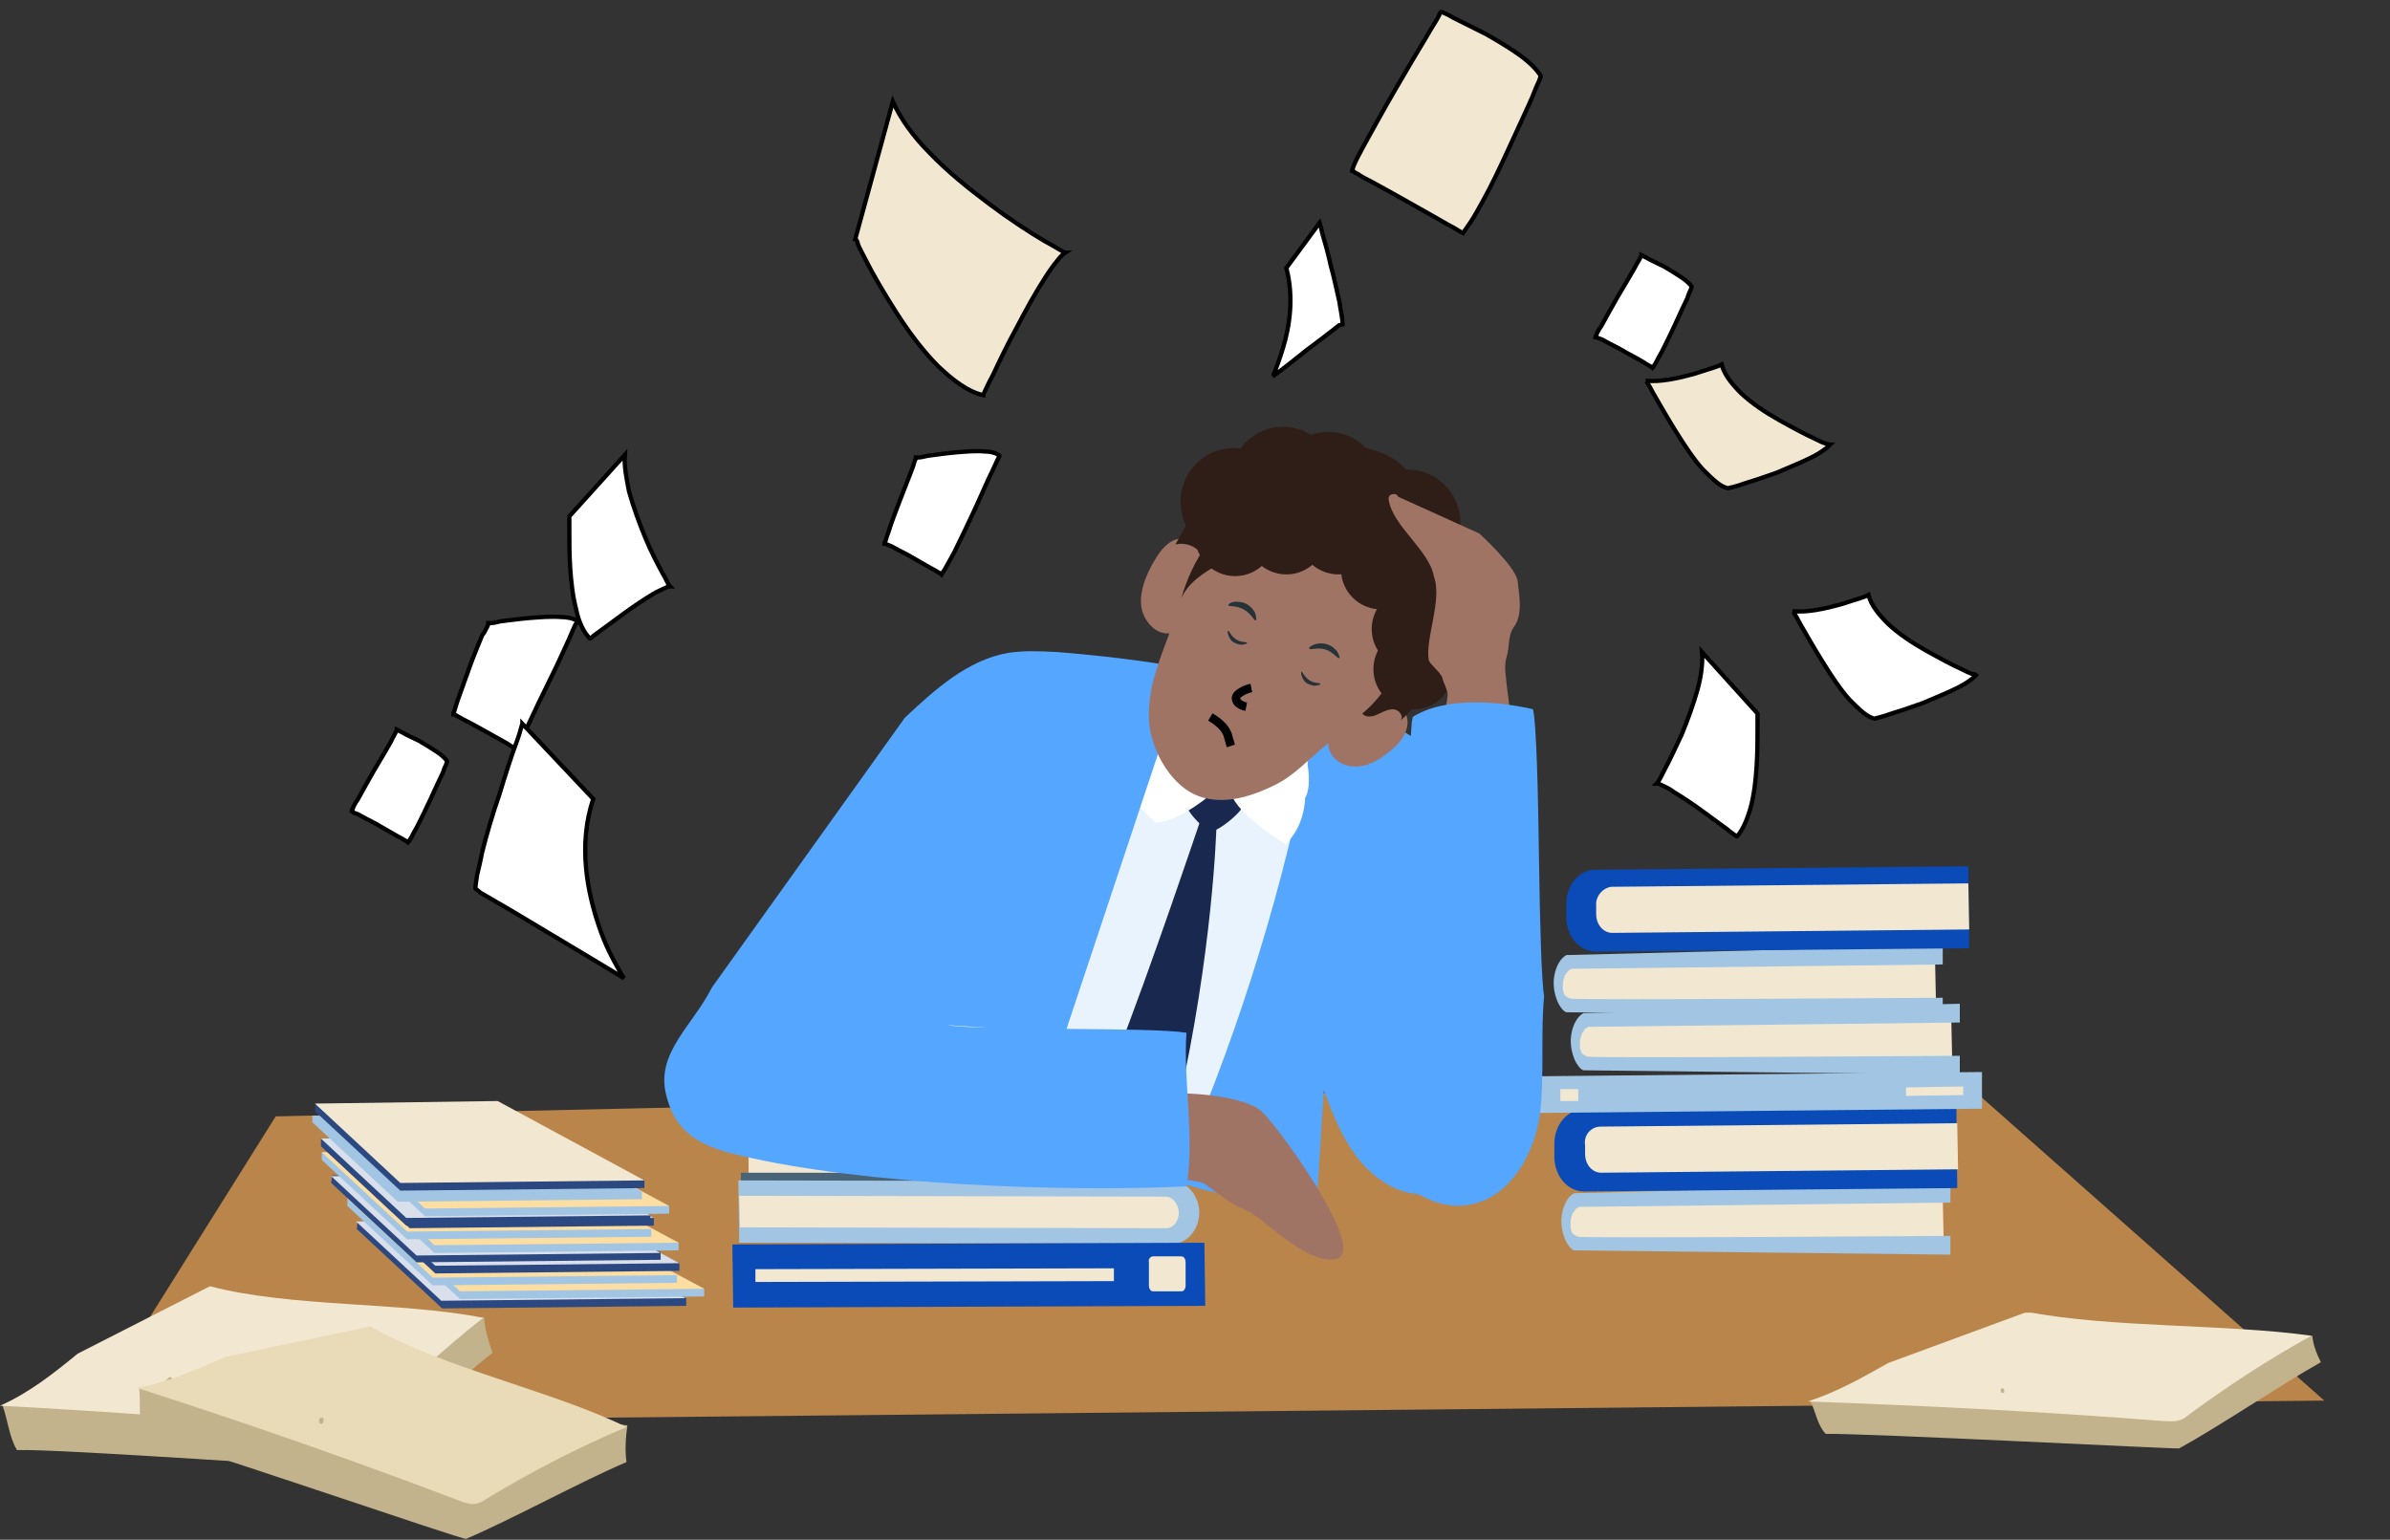 <?xml version="1.0" encoding="utf-8"?>
<!-- Generator: Adobe Illustrator 27.8.1, SVG Export Plug-In . SVG Version: 6.00 Build 0)  -->
<svg version="1.1" id="Layer_1" xmlns="http://www.w3.org/2000/svg" xmlns:xlink="http://www.w3.org/1999/xlink" x="0px" y="0px"
	 viewBox="0 0 280 180.4" style="enable-background:new 0 0 280 180.4;" xml:space="preserve">
<rect x="0" y="0" width="280" height="180.4" fill="#333333" stroke="none"/>
<style type="text/css">
	.st0{fill:#B9854B;}
	.st1{fill:#F2E8D1;}
	.st2{fill:#4A6477;}
	.st3{fill:#C2B38C;}
	.st4{fill:#A1C5E2;}
	.st5{fill:#0A4BB7;}
	.st6{fill:#E9F3FE;}
	.st7{fill:#54A6FF;}
	.st8{fill:#FFFFFF;stroke:#000000;stroke-width:0.5;}
	.st9{fill:#F2E8D1;stroke:#000000;stroke-width:0.5;}
	.st10{fill:#19284F;}
	.st11{fill:#FFFFFF;}
	.st12{fill:#A07464;}
	.st13{fill:none;stroke:#000000;}
	.st14{fill:#263238;}
	.st15{fill:#302512;}
	.st16{fill:#70340E;}
	.st17{fill:#2F1E17;}
	.st18{fill:#2C4881;}
	.st19{fill:#D9DFEB;}
	.st20{fill:#FCDDA2;}
	.st21{clip-path:url(#SVGID_00000069361832211695669040000000125629319144689339_);}
	.st22{clip-path:url(#SVGID_00000000187510129920681430000015531582421377404302_);}
	.st23{fill:#E9DAB8;}
	.st24{fill-rule:evenodd;clip-rule:evenodd;fill:#54A6FF;}
</style>
<path class="st0" d="M229.7,126.4l-197.4,4.4L9.8,166.7l262.5-2.6L229.7,126.4z"/>
<path class="st1" d="M87.7,134.5l52.5,0v3.3l-52.5,0L87.7,134.5z"/>
<path class="st2" d="M139.3,137.3c0,0-0.1,0-0.1,0.1c-0.1,0-0.1,0-0.2,0c0,0-0.1,0-0.1,0c-0.1,0-0.2,0-0.3,0c-0.1,0-0.1,0-0.1,0
	l-51.7,0v1.5l52.8-0.4c0.6-0.3,1.1-0.9,1.3-1.7c0.3-1.2-0.2-2.5-1.1-3c-0.1,0-0.1-0.1-0.2-0.1L86.9,133v1.5c0,0,51.9,0.2,52.3,0.3
	c0.1,0,0.2,0.1,0.3,0.1c0,0,0.1,0,0.1,0c0.1,0,0.1,0.1,0.1,0.1c0.1,0.1,0.1,0.1,0.1,0.1c0,0,0,0.1,0.1,0.1c0,0,0,0.1,0,0.1
	c0,0.1,0.1,0.1,0.1,0.2c0,0,0,0.1,0,0.1c0,0.1,0,0.1,0,0.2c0,0,0,0.1,0,0.1c0,0,0,0.1,0,0.1c0,0.1,0,0.1,0,0.2c0,0,0,0,0,0.1
	c0,0-0.1,0.3-0.1,0.3c0,0.1-0.1,0.1-0.1,0.2c0,0,0,0,0,0.1c0,0-0.1,0.1-0.1,0.1c0,0-0.1,0.1-0.1,0.1s-0.1,0.1-0.1,0.1
	C139.5,137.1,139.5,137.2,139.3,137.3C139.3,137.2,139.3,137.3,139.3,137.3z"/>
<path class="st3" d="M134.7,136.1c-3.2,0-27.5,0-30.7,0c-0.9,0-1.8,0-2.8,0c-0.2,0-0.2-0.3,0-0.3c3.2,0,27.5,0,30.7,0
	c0.9,0,1.8,0,2.8,0C134.9,135.8,134.9,136.1,134.7,136.1z"/>
<path class="st3" d="M100,135.4c-2.8,0-5.5,0-8.3,0c-0.8,0-1.6,0-2.3,0c-0.2,0-0.2-0.3,0-0.3c2.8,0,5.5,0,8.3,0c0.8,0,1.6,0,2.3,0
	C100.2,135.1,100.2,135.4,100,135.4z"/>
<path class="st4" d="M86.5,138.3l50.8,0.1c1.8,0,3.2,1.7,3.2,3.7c0,2-1.5,3.7-3.2,3.6l-50.7-0.1L86.5,138.3L86.5,138.3z"/>
<path class="st1" d="M86.6,140.1l49.9,0.1c0.9,0,1.6,0.9,1.6,1.9c0,1-0.7,1.9-1.6,1.8l-49.8-0.1L86.6,140.1L86.6,140.1z"/>
<path class="st5" d="M85.8,145.8l55.3-0.2l0.1,7.4l-55.3,0.2L85.8,145.8z"/>
<path class="st1" d="M135.1,147.2l3.3,0c0.3,0,0.5,0.3,0.5,0.7l0,2.7c0,0.4-0.2,0.7-0.5,0.7l-3.3,0c-0.3,0-0.5-0.3-0.5-0.7l0-2.7
	C134.5,147.5,134.8,147.2,135.1,147.2z"/>
<path class="st1" d="M88.5,148.7l42-0.1l0,1.5l-42,0.1L88.5,148.7z"/>
<path class="st6" d="M136.7,78.5c4.9,0.1,9.7,1.1,14.5,2.1c2.8,0.6,5.7,1.2,7.8,3.1c0.3,0.3,0.6,0.6,0.7,1c0.1,0.4,0,0.7-0.1,1.1
	c-4.9,17.9-11.3,35.4-19.1,52.2c-2.2-1.8-5.2-2.6-8-3.2c-7.7-1.7-15.5-3.2-23.3-4.4c-0.5-0.1-1-0.2-1.3-0.5c-0.5-0.6-0.3-1.5,0-2.2
	c0.7-2.1,1.5-4.2,2.2-6.4c1.4-4.1,2.9-8.3,4.8-12.2c4.8-10.1,12.1-18.6,19.3-27L136.7,78.5L136.7,78.5z"/>
<path class="st7" d="M153,90.2c-3.4,16.5-8.6,32.7-15.4,48.1c5.3,2,11.1,2.6,16.7,1.8c0.3-4.1,0.5-8.2,0.8-12.3c1,2.6,2,5.2,3.6,7.4
	c1.6,2.2,3.9,4.1,6.6,4.6c1,0.2,2.1,0.2,3-0.2c1.3-0.5,2.4-1.6,3.2-2.8c3.6-5.2,3.5-12,3.2-18.3c-0.3-7.2-0.6-14.5-0.8-21.7
	c-0.1-1.3-0.1-2.7-0.7-3.9c-0.7-1.4-1.9-2.5-3.2-3.4c-3-2.2-6.1-4.3-9.4-6c-0.8-0.4-1.6-0.9-2.6-0.9c-2.2,0-3.5,2.5-4.3,4.6
	L153,90.2z"/>
<path class="st8" d="M231.5,79.1c-0.2,0.2-0.4,0.4-0.7,0.6c-0.4,0.3-0.9,0.6-1.5,0.9c-1.2,0.6-2.7,1.2-4.1,1.8
	c-1.4,0.5-2.9,1-3.9,1.3c-0.5,0.2-1,0.3-1.3,0.4c-0.2,0-0.3,0.1-0.3,0.1l-0.1,0c-0.4-0.1-0.8-0.3-1.3-0.7c-0.5-0.4-1-0.9-1.6-1.5
	c-1.1-1.2-2.2-2.9-3.2-4.5c-1-1.6-1.9-3.2-2.6-4.4c-0.3-0.6-0.6-1.1-0.8-1.4c0,0,0-0.1-0.1-0.1c1.7,0.2,3.9-0.3,5.7-0.8
	c1-0.3,1.8-0.6,2.5-0.8c0.3-0.1,0.5-0.2,0.7-0.3c0.3,1.2,1.2,2.3,2.3,3.4c1.3,1.2,2.8,2.2,4.4,3.1c1.6,0.9,3.1,1.7,4.2,2.2
	c0.6,0.3,1,0.5,1.4,0.6C231.4,79,231.4,79,231.5,79.1z"/>
<path class="st9" d="M214.4,52.1c-0.2,0.2-0.4,0.4-0.7,0.6c-0.4,0.3-0.9,0.6-1.5,0.9c-1.2,0.6-2.7,1.2-4.1,1.8
	c-1.4,0.5-2.9,1-3.9,1.3c-0.5,0.2-1,0.3-1.3,0.4c-0.2,0-0.3,0.1-0.4,0.1l-0.1,0c-0.4-0.1-0.8-0.3-1.3-0.7c-0.5-0.4-1-0.9-1.6-1.5
	c-1.1-1.2-2.2-2.9-3.2-4.5c-1-1.6-1.9-3.2-2.6-4.4c-0.3-0.6-0.6-1.1-0.8-1.4c0,0,0-0.1-0.1-0.1c1.7,0.2,3.9-0.3,5.7-0.8
	c1-0.3,1.8-0.6,2.5-0.8c0.3-0.1,0.5-0.2,0.7-0.3c0.3,1.2,1.2,2.3,2.3,3.4c1.3,1.2,2.8,2.2,4.4,3.1c1.6,0.9,3.1,1.7,4.2,2.2
	c0.6,0.3,1,0.5,1.4,0.6C214.2,52,214.3,52.1,214.4,52.1z"/>
<path class="st8" d="M192.2,30.1c0.1-0.1,0.1-0.2,0.1-0.2c0,0,0,0,0,0c0.2,0.1,0.4,0.2,0.6,0.3c0.5,0.3,1.2,0.6,2,1
	c0.7,0.4,1.5,0.9,2.1,1.3c0.6,0.4,1,0.8,1.2,1.1c0,0.1-0.1,0.1-0.1,0.3c-0.1,0.2-0.3,0.6-0.4,1c-0.4,0.8-0.9,1.9-1.4,3
	c-0.5,1.1-1.1,2.3-1.6,3.3c-0.3,0.5-0.5,0.9-0.7,1.3c-0.2,0.3-0.3,0.5-0.4,0.6l-0.1-0.1c-0.2-0.1-0.4-0.2-0.7-0.4
	c-0.6-0.4-1.4-0.8-2.3-1.3c-0.8-0.5-1.7-0.9-2.4-1.3c-0.3-0.2-0.6-0.3-0.9-0.4c-0.1-0.1-0.2-0.1-0.3-0.1c0-0.1,0-0.1,0.1-0.2
	c0.1-0.3,0.3-0.7,0.6-1.1c0.5-0.9,1.2-2.2,1.9-3.4c0.7-1.2,1.5-2.5,2-3.4C191.8,30.8,192.1,30.4,192.2,30.1z"/>
<path class="st9" d="M168.8,1.4L168.8,1.4c0.1,0,0.2,0,0.3,0.1c0.3,0.1,0.7,0.3,1.2,0.6c1,0.5,2.4,1.2,3.8,1.9
	c1.4,0.8,2.9,1.7,4,2.5c1.1,0.8,2,1.7,2.4,2.4l0,0.1c-0.1,0.1-0.1,0.3-0.2,0.5c-0.2,0.4-0.5,1.1-0.8,1.9c-0.7,1.6-1.7,3.7-2.7,5.9
	c-1,2.2-2.1,4.5-3.1,6.3c-0.5,0.9-1,1.8-1.4,2.4c-0.4,0.6-0.7,1-0.9,1.3l-0.4-0.2c-0.3-0.2-0.8-0.5-1.4-0.8
	c-1.2-0.7-2.8-1.6-4.4-2.5c-1.6-0.9-3.2-1.8-4.5-2.5c-0.6-0.3-1.2-0.6-1.6-0.9c-0.2-0.1-0.4-0.2-0.5-0.3c-0.1,0-0.1-0.1-0.2-0.1
	c0-0.1,0.1-0.3,0.2-0.6c0.2-0.5,0.6-1.3,1.1-2.2c1-1.8,2.3-4.2,3.7-6.6c1.4-2.4,2.8-4.8,3.9-6.6c0.5-0.9,1-1.6,1.3-2.2
	C168.6,1.7,168.7,1.5,168.8,1.4z"/>
<path class="st8" d="M46.4,85.7c0.1-0.1,0.1-0.2,0.1-0.2c0,0,0,0,0,0c0.2,0.1,0.4,0.2,0.6,0.3c0.5,0.3,1.2,0.6,2,1
	c0.7,0.4,1.5,0.9,2.1,1.3c0.6,0.4,1,0.8,1.2,1.1c0,0.1-0.1,0.1-0.1,0.3c-0.1,0.2-0.3,0.6-0.4,1c-0.4,0.8-0.9,1.9-1.4,3
	c-0.5,1.1-1.1,2.3-1.6,3.3c-0.3,0.5-0.5,0.9-0.7,1.3c-0.2,0.3-0.3,0.5-0.4,0.6l-0.1-0.1c-0.2-0.1-0.4-0.2-0.7-0.4
	c-0.6-0.3-1.4-0.8-2.3-1.3c-0.8-0.5-1.7-0.9-2.4-1.3c-0.3-0.2-0.6-0.3-0.9-0.4C41.3,95,41.2,95,41.2,95c0-0.1,0-0.1,0.1-0.2
	c0.1-0.3,0.3-0.7,0.6-1.1c0.5-0.9,1.2-2.2,1.9-3.4c0.7-1.2,1.5-2.5,2-3.4C46,86.4,46.3,86,46.4,85.7z"/>
<path class="st8" d="M107.2,53.9c0.1-0.1,0.1-0.2,0.1-0.3c0.1,0,0.2,0,0.3,0c0.3,0,0.6-0.1,1.1-0.2c0.9-0.1,2.1-0.3,3.3-0.4
	c1.2-0.1,2.4-0.2,3.4-0.1c0.5,0,0.9,0.1,1.2,0.2c0.2,0.1,0.4,0.2,0.5,0.3l0,0c0,0.1-0.1,0.2-0.2,0.4c-0.2,0.4-0.4,0.9-0.7,1.5
	c-0.6,1.2-1.3,2.9-2.1,4.6c-0.8,1.7-1.6,3.4-2.3,4.8c-0.4,0.7-0.7,1.3-1,1.8c-0.2,0.4-0.4,0.6-0.5,0.8l-0.1-0.1
	c-0.2-0.1-0.4-0.2-0.7-0.4c-0.6-0.3-1.4-0.8-2.3-1.3c-0.8-0.5-1.7-0.9-2.4-1.3c-0.3-0.2-0.6-0.3-0.9-0.4c-0.1-0.1-0.2-0.1-0.3-0.1
	c0,0,0,0,0,0c0-0.1,0-0.1,0.1-0.2c0.1-0.3,0.2-0.7,0.4-1.2c0.3-1,0.8-2.3,1.3-3.6c0.5-1.3,1-2.6,1.4-3.6
	C107,54.6,107.1,54.2,107.2,53.9z"/>
<path class="st8" d="M57.1,73.4c0.1-0.2,0.1-0.3,0.1-0.4c0.1,0,0.2,0,0.3,0c0.3,0,0.7-0.1,1.1-0.2c1-0.1,2.2-0.3,3.5-0.4
	c1.3-0.1,2.6-0.2,3.7-0.1c0.5,0,1,0.1,1.3,0.2c0.3,0.1,0.4,0.2,0.5,0.3l0,0c0,0.1-0.1,0.3-0.2,0.4c-0.2,0.4-0.4,0.9-0.7,1.6
	c-0.6,1.3-1.4,3.1-2.3,4.9c-0.9,1.8-1.8,3.7-2.5,5.2c-0.4,0.7-0.7,1.4-1,1.9c-0.2,0.4-0.4,0.7-0.6,0.9l-0.1-0.1
	c-0.2-0.1-0.5-0.3-0.8-0.5c-0.7-0.4-1.6-0.9-2.5-1.4c-0.9-0.5-1.8-1-2.6-1.4c-0.4-0.2-0.7-0.4-0.9-0.5c-0.1-0.1-0.2-0.1-0.3-0.1
	c0,0,0,0,0,0c0-0.1,0-0.2,0.1-0.3c0.1-0.3,0.2-0.7,0.4-1.3c0.4-1.1,0.9-2.5,1.4-3.9c0.5-1.4,1.1-2.8,1.5-3.8
	C56.8,74.1,56.9,73.7,57.1,73.4z"/>
<path class="st8" d="M66.7,60.5C66.7,60.5,66.7,60.5,66.7,60.5l6.5-7.2c-0.1,1.3,0.2,2.8,0.5,4.3c0.5,1.8,1.2,3.7,1.9,5.4
	c0.7,1.7,1.5,3.2,2.1,4.3c0.3,0.5,0.5,1,0.7,1.3c0,0,0.1,0.1,0.1,0.1c-0.2,0-0.4,0.1-0.6,0.2c-0.4,0.2-0.9,0.4-1.4,0.7
	c-1,0.6-2.2,1.4-3.3,2.2c-1.1,0.8-2.2,1.6-3,2.2c-0.4,0.3-0.7,0.5-0.9,0.7c-0.1,0.1-0.1,0.1-0.2,0.1c-0.7-0.7-1.3-1.9-1.6-3.4
	c-0.4-1.5-0.6-3.3-0.7-4.9c-0.1-1.6-0.1-3.2-0.1-4.3c0-0.6,0-1,0-1.4C66.7,60.8,66.7,60.6,66.7,60.5z"/>
<path class="st9" d="M100.3,28.1c0,0,0-0.1-0.1-0.1l4.4-16.1c0.9,2,2.4,4.1,4.3,6c2.1,2.2,4.6,4.2,7,6c2.4,1.8,4.7,3.3,6.4,4.3
	c0.9,0.5,1.6,0.9,2.1,1.2c0.2,0.1,0.3,0.2,0.4,0.2c-0.3,0.2-0.6,0.5-0.9,0.9c-0.5,0.6-1,1.3-1.5,2.1c-1.1,1.7-2.2,3.7-3.3,5.8
	c-1.1,2-2.1,4.1-2.8,5.6c-0.4,0.7-0.7,1.4-0.9,1.8c-0.1,0.2-0.2,0.4-0.2,0.5c-1.8-0.4-3.5-1.7-5.3-3.4c-1.8-1.8-3.5-4.1-4.9-6.3
	c-1.4-2.2-2.7-4.4-3.5-6c-0.4-0.8-0.8-1.5-1-2C100.5,28.4,100.4,28.2,100.3,28.1z"/>
<path class="st8" d="M55.7,104.1c0-0.4,0.1-0.9,0.2-1.6c0.2-0.8,0.4-1.7,0.6-2.7c0.5-2,1.2-4.4,2-6.7c0.7-2.3,1.4-4.5,2-6.1
	c0.3-0.8,0.5-1.5,0.6-1.9c0-0.1,0.1-0.2,0.1-0.3l8.3,8.8c-1.8,5.4-0.7,10.9,0.7,15c0.7,2.1,1.6,3.8,2.3,5c0.2,0.4,0.4,0.7,0.6,1
	c-1.8-1.1-5.5-3.3-9-5.4c-2.2-1.3-4.3-2.6-5.9-3.5l-1.9-1.1L55.7,104.1L55.7,104.1z"/>
<path class="st8" d="M194.7,92c-0.2-0.1-0.4-0.2-0.6-0.2c0,0,0.1-0.1,0.1-0.1c0.2-0.3,0.4-0.7,0.7-1.3c0.6-1.1,1.3-2.6,2.1-4.3
	c0.7-1.7,1.4-3.6,1.9-5.4c0.4-1.5,0.6-3,0.5-4.3l6.5,7.2c0,0,0,0,0,0c0,0.1,0,0.2,0,0.4c0,0.3,0,0.8,0,1.4c0,1.1,0,2.7-0.1,4.3
	c-0.1,1.7-0.3,3.4-0.7,4.9c-0.4,1.4-0.9,2.6-1.6,3.4c-0.1,0-0.1-0.1-0.2-0.1c-0.2-0.2-0.6-0.4-0.9-0.7c-0.8-0.6-1.9-1.4-3-2.2
	c-1.1-0.8-2.3-1.6-3.3-2.2C195.6,92.4,195.1,92.2,194.7,92z"/>
<path class="st10" d="M139.3,92.5l6,0.8c0,0,0.7,0.3,0.3,1.2c-0.4,0.9-2.9,2.9-3.7,2.9C141.2,97.4,137.3,93.8,139.3,92.5L139.3,92.5
	z"/>
<path class="st11" d="M128,83c0.3-0.9,3.7-1.6,3.7-1.6s2.9,8.3,10.5,11.4c0,0-3.8,3.4-6.8,3.6C135.5,96.4,126.3,88.3,128,83L128,83z
	"/>
<path class="st11" d="M144.2,92.9c0,0,7.7-2.1,8.7-4.7c0,0,1,3.6,0,5.3c0,0,0,3.3-2.3,5.4C150.5,98.8,145,95.6,144.2,92.9z"/>
<path class="st10" d="M138,129.6c0,0-4.1,9.4-4.6,9.3l-1.4-9.5l-1.2-5.7c0,0,0,0,0,0c4-10.2,9.8-27.5,9.8-27.5l1.9,0.9
	C142.5,97.1,142.1,111.5,138,129.6z"/>
<path class="st12" d="M147.9,130.3c-2-1.9-8.2-2.3-11.1-2.2v9.6c0,0.5,3.5,0.5,4.3,1c0.8,0.5,3.3,2.6,4.9,3.1
	c1.6,0.5,7,6.5,10.6,5.7C160.2,146.6,150.3,132.7,147.9,130.3z"/>
<path class="st1" d="M227.6,140.2l-43.8,0.5l0.1,4.7l43.8-0.5L227.6,140.2z"/>
<path class="st4" d="M184.7,141.6c0,0,0.1-0.1,0.1-0.1c0.1,0,0.1,0,0.2-0.1c0,0,0.1,0,0.1,0c0.1,0,0.2,0,0.3,0c0.1,0,0.1,0,0.2,0
	l42.9-0.5l0-2.2l-44.1,1.1c-0.7,0.4-1.2,1.3-1.4,2.4c-0.3,1.6,0.3,3.5,1.2,4.2c0.1,0,0.1,0.1,0.2,0.1l44.1,0.5l0-2.2
	c0,0-43.1,0.3-43.6,0.1c-0.1,0-0.2-0.1-0.3-0.1c0,0-0.1-0.1-0.1-0.1c-0.1,0-0.1-0.1-0.2-0.1c-0.1-0.1-0.1-0.1-0.1-0.2
	c0,0-0.1-0.1-0.1-0.1c0,0,0-0.1,0-0.1c0-0.1-0.1-0.2-0.1-0.3c0,0,0-0.1,0-0.1c0-0.1,0-0.2,0-0.2c0,0,0-0.1,0-0.2s0-0.1,0-0.1
	c0-0.1,0-0.1,0-0.2c0,0,0-0.1,0-0.1c0,0,0.1-0.4,0.1-0.4c0-0.1,0.1-0.2,0.1-0.3c0,0,0-0.1,0-0.1c0,0,0.1-0.1,0.1-0.1
	c0-0.1,0.1-0.1,0.1-0.1c0-0.1,0.1-0.2,0.1-0.1C184.5,141.8,184.5,141.7,184.7,141.6C184.7,141.6,184.7,141.6,184.7,141.6
	L184.7,141.6z"/>
<path class="st1" d="M228.6,119.2l-43.8,0.5l0.1,4.7l43.8-0.5L228.6,119.2z"/>
<path class="st4" d="M185.8,120.5c0,0,0.1-0.1,0.1-0.1c0.1,0,0.1,0,0.2-0.1c0,0,0.1,0,0.1,0c0.1,0,0.2,0,0.3,0c0.1,0,0.1,0,0.2,0
	l42.9-0.5l0-2.2l-44.1,1.1c-0.7,0.4-1.2,1.3-1.4,2.4c-0.3,1.6,0.3,3.5,1.2,4.2c0.1,0,0.1,0.1,0.2,0.1l44.1,0.5l0-2.2
	c0,0-43.1,0.3-43.6,0.1c-0.1,0-0.2-0.1-0.3-0.1c0,0-0.1-0.1-0.1-0.1c-0.1,0-0.1-0.1-0.2-0.1c-0.1-0.1-0.1-0.1-0.1-0.2
	c0,0-0.1-0.1-0.1-0.1c0,0,0-0.1,0-0.1c0-0.1-0.1-0.2-0.1-0.3c0,0,0-0.1,0-0.1c0-0.1,0-0.1,0-0.2c0,0,0-0.1,0-0.2s0-0.1,0-0.1
	c0-0.1,0-0.2,0-0.2c0,0,0-0.1,0-0.1c0,0,0.1-0.4,0.1-0.4c0-0.1,0.1-0.2,0.1-0.3c0,0,0-0.1,0-0.1c0,0,0.1-0.1,0.1-0.1
	c0-0.1,0.1-0.1,0.1-0.1c0-0.1,0.1-0.2,0.1-0.1C185.5,120.7,185.6,120.6,185.8,120.5C185.7,120.5,185.7,120.5,185.8,120.5
	L185.8,120.5z"/>
<path class="st1" d="M226.7,112.4l-43.8,0.5l0.1,4.7l43.8-0.5L226.7,112.4z"/>
<path class="st4" d="M183.8,113.7c0,0,0.1-0.1,0.1-0.1c0.1,0,0.1,0,0.2-0.1c0,0,0.1,0,0.1,0c0.1,0,0.2,0,0.3,0c0.1,0,0.1,0,0.2,0
	l42.9-0.5l0-2.2l-44.1,1.1c-0.7,0.4-1.2,1.3-1.4,2.4c-0.3,1.6,0.3,3.5,1.2,4.2c0.1,0,0.1,0.1,0.2,0.1l44.1,0.5l0-2.2
	c0,0-43.1,0.3-43.6,0.1c-0.1,0-0.2-0.1-0.3-0.1c0,0-0.1-0.1-0.1-0.1c-0.1,0-0.1-0.1-0.2-0.1c-0.1-0.1-0.1-0.1-0.1-0.2
	c0,0-0.1-0.1-0.1-0.1c0,0,0-0.1,0-0.1c0-0.1-0.1-0.2-0.1-0.3c0,0,0-0.1,0-0.1c0-0.1,0-0.1,0-0.2c0,0,0-0.1,0-0.2c0,0,0-0.1,0-0.1
	c0-0.1,0-0.1,0-0.2c0,0,0-0.1,0-0.1c0,0,0.1-0.4,0.1-0.4c0-0.1,0.1-0.2,0.1-0.3c0,0,0-0.1,0-0.1c0,0,0.1-0.1,0.1-0.1
	c0-0.1,0.1-0.1,0.1-0.1c0-0.1,0.1-0.2,0.1-0.1C183.5,114,183.6,113.9,183.8,113.7C183.7,113.8,183.8,113.7,183.8,113.7L183.8,113.7z
	"/>
<path class="st5" d="M229.3,139.2l-43.7,0.4c-1.9,0-3.4-1.7-3.5-3.9V134c0-2.2,1.5-4,3.4-4l43.7-0.4L229.3,139.2z"/>
<path class="st1" d="M187.5,132l41.8-0.4l0.1,5.4l-41.8,0.4c-1.1,0-1.9-1-1.9-2.2v-1C185.5,133,186.4,132,187.5,132z"/>
<path class="st5" d="M230.7,111.1l-43.7,0.4c-1.9,0-3.4-1.7-3.5-3.9v-1.7c0-2.2,1.5-4,3.4-4l43.7-0.4L230.7,111.1z"/>
<path class="st1" d="M188.8,103.9l41.8-0.4l0.1,5.4l-41.8,0.4c-1.1,0-1.9-1-1.9-2.2v-1C186.9,105,187.8,104,188.8,103.9z"/>
<path class="st4" d="M232.2,125.6l-52.3,0.5l0,4.3l52.3-0.5L232.2,125.6z"/>
<path class="st1" d="M223.3,127.4l6.7-0.1l0,1l-6.7,0.1L223.3,127.4z"/>
<path class="st1" d="M182.8,127.6l2.1,0l0,1.4l-2.1,0L182.8,127.6z"/>
<path class="st7" d="M124.8,121l-13.9-0.9c4.3,0.7,23.8,0.2,28.1,0.9c-0.4,5.6,1,12.4,0,18c-14.7,0.7-37.9-0.2-52.2-3.6
	c-2.7-0.6-5.5-1.5-7.2-3.7c-0.8-1-1.3-2.3-1.6-3.6c-1.1-4.8,3.2-8,5.4-12.4l22.6-31.6c3.5-3.3,7.4-6.8,12.1-7.6
	c1.9-0.3,3.8-0.2,5.8-0.1c5,0.4,10.1,1,15.1,1.9L124.8,121z"/>
<path class="st12" d="M148.2,55.7l-2.1,1.3c-1.8,2.7-3.7,5.5-5.5,8.2c0.3-1.4-1.5-2.4-2.8-2c-1.3,0.4-2.1,1.7-2.8,2.9
	c-0.8,1.5-1.5,3.2-1.3,4.9c0.2,1.7,1.7,3.4,3.3,3.2c-1.2,3.2-2.5,6.4-2.4,9.8c0,3.4,2.3,7.7,5.4,9.1c2.9,1.3,6.2,0.4,9.1-1
	c2.6-1.2,4.3-3.3,6.5-5c0,1.5,1.5,2.7,3,2.7c1.5,0.1,2.9-0.7,4-1.6c1.2-0.9,2.3-2.1,2.3-3.6c0-1.5-1.6-2.9-2.9-2.2
	c3.4-4.2,6.5-8.7,9.4-13.4c-5-7.5-13.5-12.5-22.4-13.3L148.2,55.7L148.2,55.7z"/>
<path class="st13" d="M141.8,84c0.5,0.3,1.6,1,2,2c0.3,1,0.3,1.1,0.4,1.4"/>
<path class="st13" d="M146.6,80.6c-0.5,0.1-1.8,0.6-1.8,1.2s0.7,0.9,1.2,1"/>
<path class="st14" d="M143.9,70.9c0,0.2,0.9,0,1.8,0.5c0.9,0.5,1.2,1.3,1.4,1.3c0.1,0,0.1-0.3,0-0.7c-0.1-0.4-0.5-0.9-1-1.2
	c-0.5-0.3-1.1-0.3-1.5-0.3C144.1,70.6,143.9,70.8,143.9,70.9z"/>
<path class="st14" d="M143.9,73.9c0.1,0,0.3,0.6,0.9,1c0.6,0.4,1.3,0.3,1.3,0.4c0,0.1-0.2,0.2-0.4,0.2c-0.3,0.1-0.7,0-1.1-0.2
	c-0.4-0.2-0.6-0.6-0.7-0.9C143.8,74.1,143.8,73.9,143.9,73.9z"/>
<path class="st14" d="M152.5,78.7c0.1,0,0.3,0.6,0.9,1c0.6,0.4,1.3,0.3,1.3,0.4c0,0.1-0.2,0.2-0.4,0.2c-0.3,0.1-0.7,0-1.1-0.2
	c-0.4-0.2-0.6-0.6-0.7-0.9C152.4,78.9,152.4,78.7,152.5,78.7z"/>
<path class="st14" d="M153.4,76c0.1,0.2,0.9-0.2,1.9,0.1c0.9,0.3,1.4,1.1,1.6,1c0.1,0,0-0.3-0.2-0.7c-0.2-0.3-0.6-0.7-1.2-0.9
	c-0.6-0.2-1.2-0.1-1.5,0C153.5,75.7,153.3,75.9,153.4,76z"/>
<path class="st15" d="M176.8,99.2c-0.1,0.6,0.3,1.3,0.8,1.6c0.6,0.3,1.3,0.2,1.8-0.3c0.4-0.5,0.5-1.2,0.1-1.8
	c-0.4-0.5-1-0.8-1.7-0.7c-0.7,0.1-1.2,0.8-1.3,1.5c0,0.2,0.1,0.5,0.3,0.5c0.2,0,0.5-0.1,0.5-0.3c0-0.1,0-0.2,0.1-0.3c0-0.1,0,0,0,0
	c0,0,0,0,0-0.1c0-0.1,0.1-0.1,0.1-0.2c-0.1,0.1,0,0,0-0.1c0,0,0.1-0.1,0.1-0.1c0,0,0.1,0,0,0c0,0,0,0,0.1,0c0.1,0,0.1-0.1,0.2-0.1
	c0.1,0-0.1,0,0,0c0,0,0,0,0.1,0c0,0,0.1,0,0.1,0c-0.1,0,0,0,0,0c0,0,0.1,0,0.1,0c0,0,0,0,0.1,0c-0.1,0,0,0,0,0c0.1,0,0.1,0,0.1,0
	c0,0,0.1,0,0,0c0,0,0,0,0.1,0c0,0,0.1,0.1,0.1,0.1c0.1,0.1,0,0,0,0c0,0,0.1,0,0.1,0.1c0,0,0.1,0.1,0.1,0.1c-0.1-0.1,0,0.1,0,0.1
	c0,0,0,0.1,0,0.1c0-0.1,0,0,0,0c0,0.1,0,0.1,0,0.2c0-0.1,0,0,0,0c0,0,0,0,0,0.1c0,0,0,0.1,0,0.1c0,0,0-0.1,0,0c0,0.1,0,0.1,0,0.1
	c0,0.1,0-0.1,0,0c0,0,0,0.1-0.1,0.1c0,0,0,0,0,0.1c0,0,0-0.1,0,0c0,0-0.1,0.1-0.1,0.1c-0.1,0,0,0,0,0c0,0,0,0-0.1,0c0,0,0,0-0.1,0
	c0,0-0.1,0,0,0c-0.1,0-0.1,0-0.2,0.1c-0.1,0,0,0,0,0c0,0,0,0-0.1,0c0,0-0.1,0-0.1,0c0.1,0,0,0,0,0c0,0,0,0-0.1,0c0,0-0.1,0,0,0
	c-0.1,0-0.1-0.1-0.1-0.1c0,0,0,0-0.1,0c-0.1-0.1,0,0,0,0c0,0-0.1-0.1-0.1-0.1c0,0,0.1,0.1,0,0c0,0,0-0.1-0.1-0.1c0,0,0,0,0-0.1
	c0,0,0-0.1,0,0c0-0.1,0-0.1-0.1-0.2c0,0,0,0,0-0.1c0,0.1,0,0,0,0c0-0.1,0-0.1,0-0.2c0-0.2-0.2-0.4-0.4-0.4
	C177,98.8,176.8,99,176.8,99.2L176.8,99.2z"/>
<path class="st16" d="M161.2,53.7c-1,1.3-0.6,3-0.3,4.5c0.4,1.9,0.8,3.9,1.1,5.8c0.4,1.9,0.7,3.9,1.1,5.8c0.3,1.8,0.7,3.6,1.4,5.3
	c0.8,1.8,1.9,3.4,2.5,5.3c0.2,0.5,0.9,0.3,0.8-0.2c-0.5-1.6-1.4-3.1-2.1-4.6c-0.4-0.7-0.7-1.5-1-2.3c-0.3-0.8-0.4-1.7-0.6-2.6
	c-0.7-3.7-1.5-7.4-2.2-11.2c-0.2-1-0.4-2-0.6-2.9c-0.1-0.8-0.2-1.7,0.3-2.3C162.1,53.8,161.5,53.2,161.2,53.7L161.2,53.7z"/>
<path class="st17" d="M141.3,63.9c-1.3,1.9-2.3,4-2.9,6.2c1.6-3.7,7.3-4.7,10-7.6c-0.6,1.9-0.6-1.9,0,0c0.1,0.4,5.6-1.7,10.7,1.5
	c0,0,1.4,0,0,0l3.8,4.2c0,0,0.8,4.8,1.4,5.8c0,3.8-1.8,7.2-4.7,9.6c0.4,0.5,1.2,0.4,1.8,0.1c0.6-0.3,1.2-0.6,1.8-0.6
	c0.6,0,1.3,0.7,0.9,1.3c3.2-2.8,4.9-7.1,6.4-11.2c0.7-1.9,1.4-3.8,1.5-5.8c0.1-2-0.4-4.1-1.9-5.5c-0.9-0.9-2.2-1.3-3-2.3
	c-1.1-1.2-1.3-2.9-2.2-4.3c-1.9-2.7-5.7-2.9-8.8-3.7c-3.2-0.8-4.9-1.4-7.9,0c0,0-4.7,1.7-5.7,3.5c-1.6,2.9-3.2,5.8-4.8,8.7
	c1.2-0.3,2.5,0.2,3.2,1.3L141.3,63.9L141.3,63.9z"/>
<path class="st8" d="M157.3,38c0-0.5-0.2-1.5-0.4-2.7c-0.3-1.3-0.6-2.8-1-4.2c-0.3-1.4-0.7-2.8-1-3.8c-0.1-0.5-0.2-0.9-0.3-1.2
	l-3.9,5.3c0.9,3.4,0.4,6.8-0.4,9.4c-0.4,1.3-0.8,2.4-1.1,3.1c0,0.1-0.1,0.2-0.1,0.2c1-0.7,2.5-1.9,4-3.1c1.1-0.8,2.1-1.6,2.9-2.2
	l0.9-0.7L157.3,38z"/>
<path class="st18" d="M41.8,144l10,9.3l28.6-0.3l0-0.9l-17.1-8.4l-21.4-0.6L41.8,144z"/>
<path class="st19" d="M41.7,143.1l10,9.3l28.6-0.3l-17.1-9.2L41.7,143.1z"/>
<path class="st4" d="M43.9,142.9l10,9.3l28.6-0.3l0-0.9l-17.1-8.4L43.9,142L43.9,142.9z"/>
<path class="st20" d="M43.9,142l10,9.3l28.6-0.3l-17.1-9.2L43.9,142z"/>
<path class="st4" d="M40.7,141.3l10,9.3l28.6-0.3l0-0.9L62.1,141l-21.4-0.6L40.7,141.3z"/>
<path class="st20" d="M40.7,140.4l10,9.3l28.6-0.3l-17.1-9.2L40.7,140.4z"/>
<path class="st18" d="M41,139.9l10,9.3l28.6-0.3l0-0.9l-17.1-8.4L41,139L41,139.9z"/>
<path class="st19" d="M41,139l10,9.3l28.6-0.3l-17.1-9.2L41,139z"/>
<path class="st18" d="M38.8,138.6l10,9.3l28.6-0.3l0-0.9l-17.1-8.4l-21.4-0.6L38.8,138.6z"/>
<path class="st19" d="M38.8,137.8l10,9.3l28.6-0.3l-17.1-9.2L38.8,137.8z"/>
<path class="st4" d="M40.9,137.5l10,9.3l28.6-0.3l0-0.9l-17.1-8.4l-21.4-0.6L40.9,137.5z"/>
<path class="st20" d="M40.9,136.6l10,9.3l28.6-0.3l-17.1-9.2L40.9,136.6z"/>
<path class="st4" d="M37.7,135.9l10,9.3l28.6-0.3l0-0.9l-17.1-8.4L37.7,135L37.7,135.9z"/>
<path class="st20" d="M37.7,135l10,9.3l28.6-0.3l-17.1-9.2L37.7,135z"/>
<path class="st18" d="M38,134.6l10,9.3l28.6-0.3l0-0.9l-17.1-8.4L38,133.7L38,134.6z"/>
<path class="st19" d="M38,133.7l10,9.3l28.6-0.3l-17.1-9.2L38,133.7z"/>
<path class="st18" d="M37.6,134.3l10,9.3l28.6-0.3l0-0.9L59,134l-21.4-0.6L37.6,134.3z"/>
<path class="st19" d="M37.6,133.4l10,9.3l28.6-0.3L59,133.1L37.6,133.4z"/>
<path class="st4" d="M39.8,133.2l10,9.3l28.6-0.3l0-0.9l-17.1-8.4l-21.4-0.6L39.8,133.2z"/>
<path class="st20" d="M39.8,132.3l10,9.3l28.6-0.3L61.2,132L39.8,132.3z"/>
<path class="st4" d="M36.6,131.5l10,9.3l28.6-0.3l0-0.9L58,131.3l-21.4-0.6L36.6,131.5z"/>
<path class="st18" d="M36.9,130.2l10,9.3l28.6-0.3l0-0.9l-17.1-8.4l-21.4-0.6L36.9,130.2z"/>
<path class="st1" d="M36.9,129.3l10,9.3l28.6-0.3L58.3,129L36.9,129.3z"/>
<g>
	<defs>
		<rect id="SVGID_1_" x="211.8" y="153.8" width="60.1" height="15.9"/>
	</defs>
	<clipPath id="SVGID_00000117648833133332703960000012648619691585717420_">
		<use xlink:href="#SVGID_1_"  style="overflow:visible;"/>
	</clipPath>
	<g style="clip-path:url(#SVGID_00000117648833133332703960000012648619691585717420_);">
		<path class="st3" d="M234,159.2c12.3-1.2,24.7-1.2,36.9-2.7c0.1,1.1,0.5,2.1,1,3.1c-4.8,2.7-11.7,7.4-16.6,10.1
			c-0.2,0.1-36.9-1.8-41.4-1.7c-1-1-1.2-2.7-1.8-3.8L234,159.2L234,159.2z"/>
		<path class="st1" d="M221.2,159.7c-3,1.7-6,3.4-9.4,4.5c13.9,0.5,27.8,1.2,41.7,2.3c0.6,0,1.2,0.1,1.8-0.1
			c0.5-0.1,0.8-0.4,1.2-0.7c4.5-3.3,9.2-6.4,14.3-9.2c-10-1.4-23.5-0.9-33.3-2.8L221.2,159.7z"/>
		<path class="st3" d="M234.5,162.7c0,0-0.1,0-0.1,0.1c0,0,0,0,0,0c0,0,0,0,0,0.1c0,0,0,0,0,0.1c0,0,0,0,0,0.1
			c0.1,0,0.1,0.1,0.1,0.1c0.1,0,0.1,0,0.2,0c0,0,0.1,0,0.1-0.1c0,0,0,0,0,0c0,0,0,0,0-0.1c0,0,0,0,0-0.1s0,0,0-0.1
			c-0.1,0-0.1-0.1-0.1-0.1C234.5,162.6,234.5,162.6,234.5,162.7z"/>
	</g>
</g>
<g>
	<defs>
		<rect id="SVGID_00000127746166741675202330000000675110541014072223_" y="150.6" width="73.5" height="29.8"/>
	</defs>
	<clipPath id="SVGID_00000059301640411771836190000014118496387179719040_">
		<use xlink:href="#SVGID_00000127746166741675202330000000675110541014072223_"  style="overflow:visible;"/>
	</clipPath>
	<g style="clip-path:url(#SVGID_00000059301640411771836190000014118496387179719040_);">
		<path class="st3" d="M21.3,157.9c11.8-1.6,23.7-1.6,35.4-3.6c0.1,1.4,0.5,2.8,1,4.2c-4.6,3.6-11.2,9.9-15.9,13.6
			c-0.2,0.1-35.4-2.4-39.8-2.2c-0.9-1.4-1.1-3.6-1.7-5.2L21.3,157.9L21.3,157.9z"/>
		<path class="st1" d="M9.1,158.6c-2.8,2.3-5.7,4.6-9.1,6.1c13.4,0.7,26.7,1.7,40,3.1c0.6,0.1,1.2,0.1,1.7-0.1
			c0.5-0.2,0.8-0.6,1.2-0.9c4.3-4.4,8.9-8.6,13.7-12.4c-9.6-1.9-22.5-1.2-32-3.7L9.1,158.6L9.1,158.6z"/>
		<path class="st3" d="M21.8,162.6c0,0-0.1,0.1-0.1,0.1c0,0,0,0-0.1,0.1c0,0,0,0.1,0,0.1c0,0,0,0.1,0,0.1c0,0,0,0.1,0,0.1
			c0,0,0,0,0,0c0,0,0.1,0,0.1,0c0,0,0,0,0.1,0c0,0,0.1,0,0.1,0c0,0,0.1-0.1,0.1-0.1c0,0,0,0,0.1-0.1c0,0,0-0.1,0-0.1
			c0,0,0-0.1,0-0.1c0,0,0-0.1,0-0.1c0,0,0,0,0,0c0,0-0.1,0-0.1,0c0,0,0,0-0.1,0C21.8,162.5,21.8,162.6,21.8,162.6z"/>
		<path class="st3" d="M19.8,161.4c-1.1,1-2.2,2-3.3,3c-0.2,0.2,0.1,0.5,0.3,0.3c1.1-1,2.2-2,3.3-3C20.3,161.6,20,161.2,19.8,161.4z
			"/>
		<path class="st1" d="M38.2,170.4c0.4,0.1,0.8,0.1,1.3,0c0.1,0,0.2-0.1,0.2-0.2c0-0.1-0.1-0.2-0.2-0.2c-0.1,0-0.2,0-0.3,0
			c-0.1,0-0.1,0-0.1,0c0,0-0.1,0-0.1,0c0,0,0,0-0.1,0c-0.2,0-0.4,0-0.6,0c-0.1,0-0.2,0.1-0.2,0.2C38,170.2,38,170.3,38.2,170.4
			L38.2,170.4z"/>
		<path class="st3" d="M38.3,161.4c11.8,1.5,23.4,4.5,35.2,5.6c-0.2,1.4-0.3,2.9-0.1,4.3c-5.4,2.3-13.4,6.7-18.8,9
			C54.4,180.5,21,169,16.7,168c-0.5-1.6-0.2-3.8-0.4-5.4L38.3,161.4z"/>
		<path class="st23" d="M26.3,159c-3.3,1.5-6.7,3-10.3,3.6c12.8,4.1,25.4,8.5,38,13.3c0.6,0.2,1.1,0.4,1.7,0.3
			c0.5-0.1,0.9-0.3,1.3-0.6c5.3-3.2,10.7-6,16.4-8.4c-8.8-4.3-21.5-6.9-30-11.8L26.3,159L26.3,159z"/>
		<path class="st3" d="M37.6,166.1c0,0-0.1,0-0.1,0.1c0,0-0.1,0-0.1,0.1c0,0,0,0,0,0.1c0,0,0,0.1,0,0.1c0,0,0,0.1,0,0.1
			c0,0,0,0,0,0.1c0,0,0.1,0.1,0.1,0.1c0,0,0,0,0.1,0c0,0,0.1,0,0.1,0c0,0,0.1,0,0.1-0.1c0,0,0.1,0,0.1-0.1c0,0,0,0,0-0.1
			c0,0,0-0.1,0-0.1c0,0,0-0.1,0-0.1c0,0,0,0,0-0.1c0,0-0.1-0.1-0.1-0.1c0,0,0,0-0.1,0C37.7,166.1,37.6,166.1,37.6,166.1z"/>
	</g>
</g>
<ellipse class="st17" cx="165.4" cy="73.7" rx="4.7" ry="4.7"/>
<ellipse class="st17" cx="165.6" cy="78.4" rx="4.7" ry="4.7"/>
<ellipse class="st17" cx="144.7" cy="62.8" rx="4.7" ry="4.7"/>
<ellipse class="st17" cx="150.7" cy="62.6" rx="4.7" ry="4.7"/>
<ellipse class="st17" cx="156.8" cy="62.6" rx="4.7" ry="4.7"/>
<ellipse class="st17" cx="161.8" cy="66.7" rx="4.7" ry="4.7"/>
<ellipse class="st17" cx="144.5" cy="58.8" rx="6.2" ry="6.3"/>
<ellipse class="st17" cx="150.3" cy="56.3" rx="6.2" ry="6.3"/>
<ellipse class="st17" cx="155.6" cy="56.9" rx="6.2" ry="6.3"/>
<ellipse class="st17" cx="164.9" cy="61.3" rx="6.2" ry="6.3"/>
<path class="st12" d="M167.2,90.3c0.1-3,2.2-5.9,2.4-8.9c0-0.6-0.5-1.4-0.6-1.9c-0.1-0.6-1.3-1.5-1.6-2.1c-0.5-2.4,1.6-7.1,0.6-9.8
	c-0.5-3.1-4.8-5.9-5.3-9c-0.1-0.3,0.1-0.7,0.5-0.7c0.4-0.1,0.6,0.2,0.7,0.5c-0.1-0.2-0.1-0.2-0.1-0.2l9.5,4.3c0,0,4.3,3.9,4.5,5.6
	c0.2,1.7,0.6,3.9-0.4,5.3c-0.8,1.1-0.5,2.3-0.9,3.6c-0.2,0.7-0.2,1.4-0.1,2.1c0.2,2.8,1.7,11.4,1.4,11.6c-2.6,1.6-7.5,0.5-10.5-0.1
	L167.2,90.3z"/>
<path class="st24" d="M165.4,84.6l0.1-0.5v-0.1c5.1-3.2,14.1-0.9,14.1-0.9c0.4,1.7,0.6,9.7,0.7,17.5c0.1,7.3,0.3,14.5,0.6,16.1
	c-0.2,2.2-0.2,4.3-0.2,6.5c0,2.5,0,5-0.3,7.5c-0.7,4.6-3.5,9.5-8,10.4c-4.1,0.9-8.4-1.9-10.6-5.6c-1.5-2.5,0.8-23.5,2.4-38
	C164.8,91.5,165.3,86.5,165.4,84.6z"/>
</svg>
